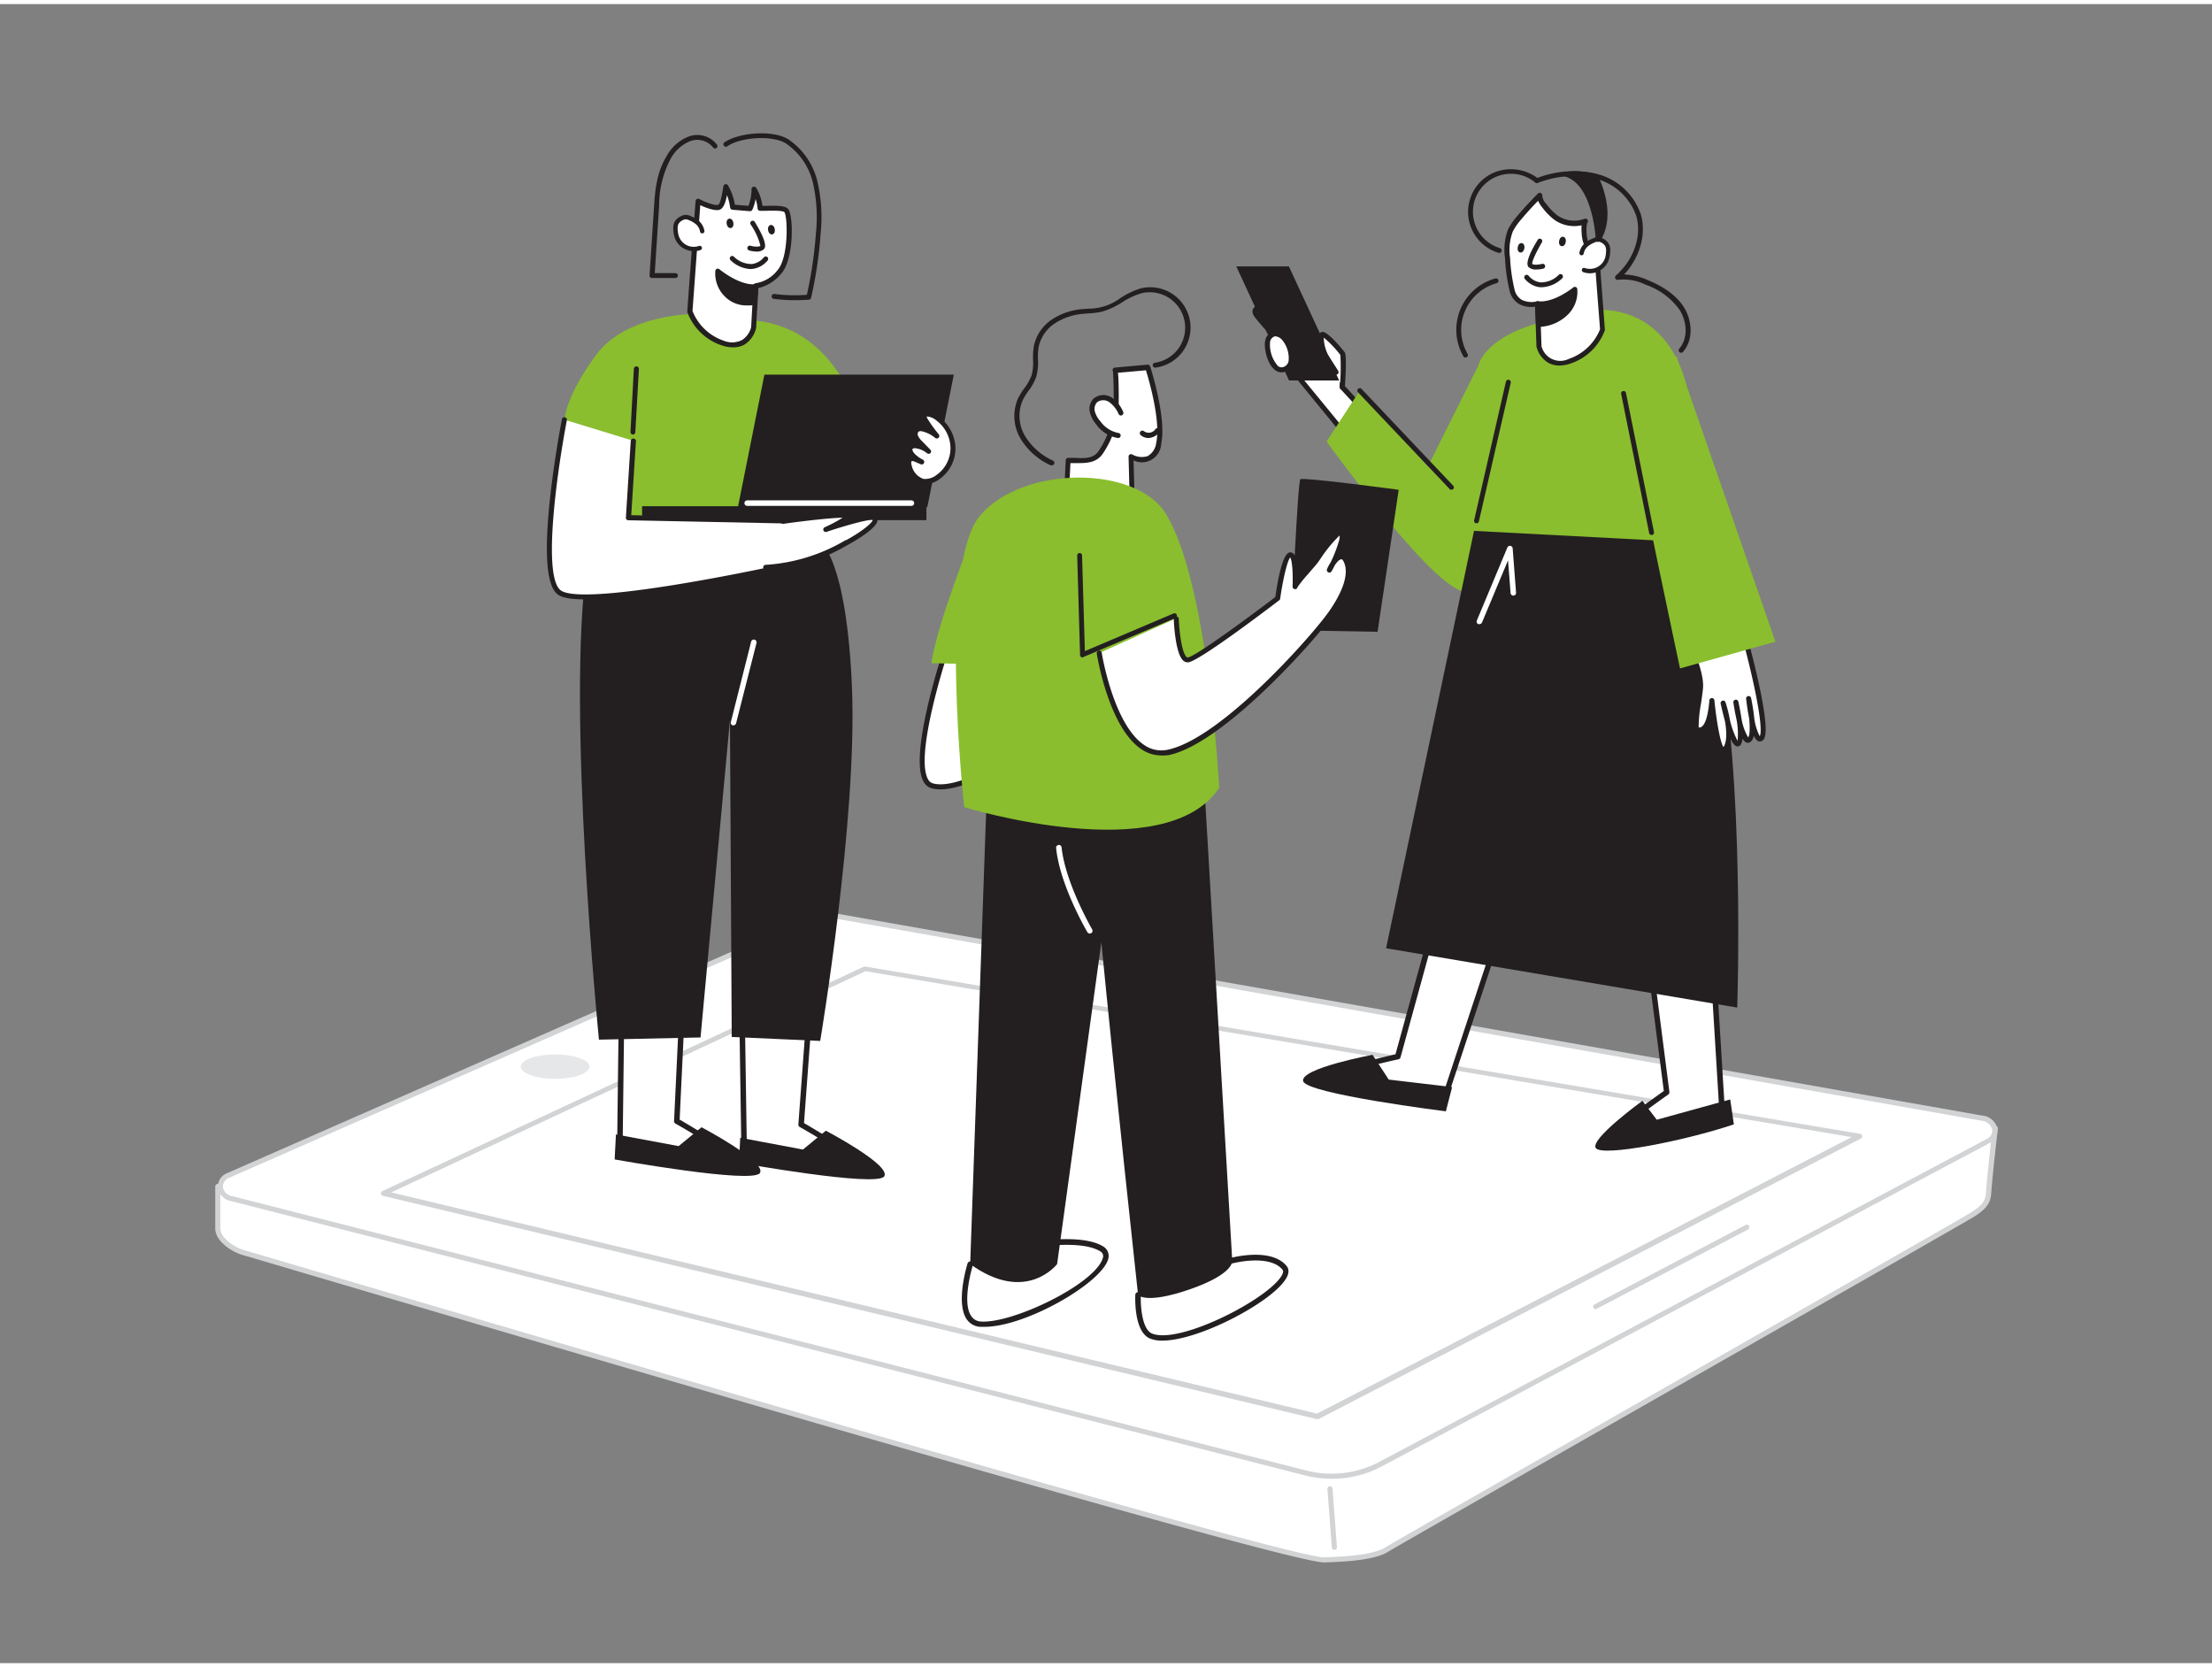 <?xml version="1.0" encoding="UTF-8"?> <svg xmlns="http://www.w3.org/2000/svg" viewBox="0 0 400 300" width="406" height="306" class="illustration styles_illustrationTablet__1DWOa"><rect x="0" y="0" width="400" height="300" fill="#808080" stroke="none"/> <g id="_006" data-name="006"> <path d="M39.38,213.81v7.56c0,2.18,3.06,3.94,4.52,4.35S232,281.53,239.44,281.33s10.11-1,11.7-2.07S354,220.58,356.67,218.92s2.85-2.71,2.95-4c.27-3.57,1.2-11.6,1.2-11.6Z" fill="#fff"></path> <path d="M239.4,281.79c-6.53,0-122.94-34.13-191.86-54.51l-3.77-1.11c-1.69-.48-4.85-2.38-4.85-4.8v-7.56a.46.46,0,0,1,.44-.46L360.8,202.84a.4.4,0,0,1,.36.15.45.45,0,0,1,.11.37c0,.08-.93,8-1.19,11.57-.11,1.48-.4,2.66-3.16,4.38-1.38.86-28.82,16.52-55.36,31.65-24.29,13.86-49.4,28.19-50.17,28.68-1.51,1-4,1.93-11.94,2.15ZM39.84,214.26v7.11c0,1.81,2.68,3.48,4.18,3.91l3.78,1.11C164.92,261,234.69,280.87,239.38,280.87h0c7.71-.22,10.07-1.09,11.47-2,.79-.51,24.8-14.21,50.21-28.7,26.53-15.14,54-30.79,55.33-31.64,2.58-1.61,2.65-2.56,2.73-3.66.22-3,.93-9.24,1.14-11.09Z" fill="#d1d3d4"></path> <path d="M148,165,41.35,211.78c-2.28,1-1.91,3.64.59,4.23l194.41,49.66A19,19,0,0,0,249.6,264l109.88-58.41c2.12-1.15,1.48-3.71-1-4.16L150.1,164.72A3.82,3.82,0,0,0,148,165Z" fill="#fff"></path> <path d="M240.83,266.66a19.85,19.85,0,0,1-4.59-.54L41.83,216.46A3,3,0,0,1,39.38,214a2.67,2.67,0,0,1,1.78-2.64L147.8,164.54a4.11,4.11,0,0,1,2.38-.27L358.52,201a3,3,0,0,1,2.66,2.35A2.56,2.56,0,0,1,359.7,206L249.81,264.45A19,19,0,0,1,240.83,266.66ZM149.44,165.12a3,3,0,0,0-1.27.27h0L41.53,212.2a1.77,1.77,0,0,0-1.23,1.72,2,2,0,0,0,1.75,1.65l194.41,49.66a18.5,18.5,0,0,0,12.92-1.6l109.88-58.41a1.69,1.69,0,0,0,1-1.7,2.19,2.19,0,0,0-1.92-1.6L150,165.18A2.78,2.78,0,0,0,149.44,165.12ZM148,165h0Z" fill="#d1d3d4"></path> <polygon points="336.27 204.7 238.22 255.42 69.35 215.06 156.43 174.47 336.27 204.7" fill="#fff"></polygon> <path d="M238.22,255.88h-.11L69.24,215.5a.45.45,0,0,1-.35-.4.46.46,0,0,1,.27-.46l87.08-40.59a.5.5,0,0,1,.27,0l179.84,30.24a.45.45,0,0,1,.38.38.46.46,0,0,1-.24.48l-98.06,50.72A.54.54,0,0,1,238.22,255.88Zm-167.48-41,167.42,40,96.68-50-178.34-30Z" fill="#d1d3d4"></path> <path d="M228.46,55.35c-.44-.28-1.11-.53-1.41-.11s0,.85.29,1.19a37.48,37.48,0,0,0,4.54,4.8,1.26,1.26,0,0,0,.86.43c.52,0,.8-.68.73-1.21C233.12,57.89,230.46,56.67,228.46,55.35Z" fill="#fff"></path> <path d="M232.7,62.11a1.7,1.7,0,0,1-1.12-.54,37.11,37.11,0,0,1-4.6-4.86c-.67-.84-.53-1.41-.3-1.73.4-.55,1.19-.56,2,0h0l.95.61c1.85,1.14,3.94,2.43,4.26,4.81a1.74,1.74,0,0,1-.35,1.3,1.16,1.16,0,0,1-.81.42Zm-5.17-6.64a.16.16,0,0,0-.11,0c0,.07,0,.32.28.64a36.49,36.49,0,0,0,4.48,4.74,1.21,1.21,0,0,0,.53.31s.08,0,.16-.09a.86.86,0,0,0,.14-.6c-.26-1.95-2.07-3.07-3.83-4.16l-1-.61A1.36,1.36,0,0,0,227.53,55.47Z" fill="#231f20"></path> <path d="M245.35,72.16l-2.64-2.88s.11-4.06-.42-4.91-9.75-6.9-9.67-6.67.61,7.9.61,7.9l9.82,12Z" fill="#fff"></path> <path d="M243.05,78a.46.46,0,0,1-.35-.17l-9.82-12a.46.46,0,0,1-.1-.26c-.21-3-.54-7.48-.6-7.83a.41.41,0,0,1,.25-.52c.26-.12.38-.18,5.14,3,3.11,2.11,4.83,3.39,5.1,3.82.54.85.52,4,.5,5l2.52,2.74a.46.46,0,0,1,.08.49l-2.3,5.4a.46.46,0,0,1-.35.28Zm-9.37-12.6,9.25,11.27,1.89-4.44-2.45-2.66a.47.47,0,0,1-.12-.32c.05-1.63,0-4.15-.35-4.65s-6.6-4.78-8.74-6.1C233.25,59.48,233.4,61.43,233.68,65.42Z" fill="#231f20"></path> <path d="M267.21,65.6l-9,18L245.89,69.89l-6,9.21s21.09,29.3,25.69,27S279,82.63,279,82.63Z" fill="#8abe2e"></path> <path d="M283.07,131.8l-22,66.46s-21.64-2.92-21.94-3.82,13.62-4.13,13.62-4.13l17.63-64.12" fill="#fff"></path> <path d="M261.11,198.76H261c-22-3-22.22-3.79-22.34-4.15a.69.69,0,0,1,.05-.49c.57-1,8.66-3.05,13.64-4.22l17.55-63.84a.5.5,0,0,1,1,.27l-17.64,64.12a.49.49,0,0,1-.36.36,111.72,111.72,0,0,0-12.78,3.54c2.76.78,13.53,2.4,20.63,3.37l21.84-66.07a.5.5,0,0,1,.63-.32.51.51,0,0,1,.32.63l-22,66.47A.51.51,0,0,1,261.11,198.76Zm-21.58-4.65Z" fill="#231f20"></path> <path d="M306.94,126.8l4.57,74.77s-21.74,4.72-21.83,4.16,11.72-9,11.72-9l-8.88-69" fill="#fff"></path> <path d="M289.83,206.24a.68.68,0,0,1-.42-.08.57.57,0,0,1-.22-.36c-.05-.36-.12-.86,11.68-9.26L292,127.79a.5.5,0,1,1,1-.13l8.88,69.05a.51.51,0,0,1-.21.47c-3.47,2.47-8.74,6.32-10.76,8,3.38-.48,13.37-2.55,20.06-4l-4.55-74.35a.5.5,0,0,1,.47-.52.48.48,0,0,1,.53.46L312,201.54a.49.49,0,0,1-.39.52C295,205.68,290.91,206.24,289.83,206.24Z" fill="#231f20"></path> <path d="M248.2,190l2.93,4.48,11.46,1.35-1.13,4.39s-25.23-3.15-25.81-5.46S248.2,190,248.2,190Z" fill="#231f20"></path> <path d="M277.93,57.78s-7.92,1.89-10.31,6.8.47,31.19.47,31.19l35.17,1.51s3.6-19.37,1.84-27.67S296.3,50.24,277.93,57.78Z" fill="#8abe2e"></path> <path d="M278,54.17l.25,7.66s.94,4.25,5.55,2.76a9.64,9.64,0,0,0,6-5.73l-1.05-13.24a3.84,3.84,0,0,1-1.86-2.14,6.55,6.55,0,0,1-.45-2.14c0-.28,0-1.94.26-2.06a5.74,5.74,0,0,1-5.28-.63,10.58,10.58,0,0,1-2.17-2.21,2.74,2.74,0,0,1-.81-1.83q-1.92,1.88-3.66,3.93a12.24,12.24,0,0,0-1.66,2.38,10.19,10.19,0,0,0-.52,5,32.64,32.64,0,0,0,.8,5.74C274.29,55.21,278,54.17,278,54.17Z" fill="#fff"></path> <path d="M282,65.36a4.07,4.07,0,0,1-2.06-.52,4.79,4.79,0,0,1-2.1-2.91l-.25-7.21a4.66,4.66,0,0,1-2.89-.48,3.82,3.82,0,0,1-1.74-2.5,32.37,32.37,0,0,1-.81-5.82,10.52,10.52,0,0,1,.56-5.2,12.42,12.42,0,0,1,1.72-2.47c1.16-1.38,2.4-2.71,3.69-4a.44.44,0,0,1,.51-.08.44.44,0,0,1,.26.45,2.37,2.37,0,0,0,.72,1.5,10.23,10.23,0,0,0,2.07,2.13,5.36,5.36,0,0,0,4.85.58h0a.45.45,0,0,1,.59.26.44.44,0,0,1-.12.51,6.64,6.64,0,0,0-.1,1.69,5.84,5.84,0,0,0,.41,2,3.53,3.53,0,0,0,1.62,1.9.45.45,0,0,1,.28.38l1,13.23a.37.37,0,0,1,0,.18A10,10,0,0,1,284,65,6.33,6.33,0,0,1,282,65.36Zm-3.26-3.55a3.5,3.5,0,0,0,4.95,2.35,9.31,9.31,0,0,0,5.65-5.36l-1-12.88a4.53,4.53,0,0,1-1.85-2.27,6.9,6.9,0,0,1-.48-2.3A9.54,9.54,0,0,1,286,40a6.22,6.22,0,0,1-4.85-.94,11.05,11.05,0,0,1-2.27-2.31,4.61,4.61,0,0,1-.74-1.18q-1.57,1.59-3,3.3a11.19,11.19,0,0,0-1.59,2.28,9.59,9.59,0,0,0-.48,4.74,31.34,31.34,0,0,0,.79,5.66,2.89,2.89,0,0,0,1.31,1.92,4.08,4.08,0,0,0,2.75.29.49.49,0,0,1,.39.07.47.47,0,0,1,.18.36l.26,7.65Zm0,0h0Zm8.12-22.1h0Z" fill="#231f20"></path> <path d="M286,45.07a2.61,2.61,0,0,1,.8-1.49,4.7,4.7,0,0,1,1.38-.83,2,2,0,0,1,.85-.22,1.59,1.59,0,0,1,.59.17,2,2,0,0,1,1.07,1,2.53,2.53,0,0,1,.14,1.16,5.45,5.45,0,0,1-.22,1.27A3.29,3.29,0,0,1,288.94,48a3.34,3.34,0,0,1-2.5.14" fill="#fff"></path> <path d="M287.52,48.68a3.68,3.68,0,0,1-1.22-.21.41.41,0,0,1-.24-.51.4.4,0,0,1,.51-.24,2.87,2.87,0,0,0,2.19-.12A2.91,2.91,0,0,0,290.22,46a4.42,4.42,0,0,0,.2-1.17,2.1,2.1,0,0,0-.11-1,1.7,1.7,0,0,0-.86-.76,1.08,1.08,0,0,0-.45-.13,1.68,1.68,0,0,0-.67.18,4.25,4.25,0,0,0-1.27.76,2.21,2.21,0,0,0-.68,1.27.4.4,0,0,1-.78-.13,3,3,0,0,1,.92-1.72,4.87,4.87,0,0,1,1.49-.9,2.3,2.3,0,0,1,1-.26,1.9,1.9,0,0,1,.75.21A2.47,2.47,0,0,1,291,43.49a2.8,2.8,0,0,1,.17,1.35,5,5,0,0,1-.24,1.37,3.62,3.62,0,0,1-3.45,2.47Z" fill="#231f20"></path> <path d="M278.22,57.93a7.39,7.39,0,0,0,5-2.13,5.4,5.4,0,0,0,1.54-4.23s-3.64,3-6.76,2.6Z" fill="#231f20"></path> <path d="M278.22,58.37h0a.43.43,0,0,1-.44-.42l-.19-3.76a.41.41,0,0,1,.14-.34.44.44,0,0,1,.35-.12c2.91.37,6.39-2.47,6.43-2.5a.44.44,0,0,1,.43-.07.45.45,0,0,1,.28.33,5.77,5.77,0,0,1-1.64,4.6A7.76,7.76,0,0,1,278.22,58.37Zm.27-3.73.15,2.82a6.72,6.72,0,0,0,4.28-2,5.47,5.47,0,0,0,1.44-3.06,11.18,11.18,0,0,1-5.76,2.21Z" fill="#231f20"></path> <path d="M278.44,42.9s-2.31,3.77-1.7,4.39,2.23.13,2.23.13" fill="#fff"></path> <path d="M277.76,48a1.86,1.86,0,0,1-1.34-.44c-.7-.72.51-3.08,1.65-4.93a.44.44,0,0,1,.61-.15.45.45,0,0,1,.14.61c-1,1.7-1.85,3.52-1.74,3.89.26.24,1.21.14,1.76,0a.44.44,0,0,1,.55.3.44.44,0,0,1-.29.55A5.22,5.22,0,0,1,277.76,48Z" fill="#231f20"></path> <ellipse cx="282.55" cy="42.93" rx="0.86" ry="0.61" transform="translate(191.29 313.76) rotate(-80.02)" fill="#231f20"></ellipse> <ellipse cx="275.06" cy="44.08" rx="0.86" ry="0.61" transform="translate(183.97 307.33) rotate(-80.02)" fill="#231f20"></ellipse> <path d="M276.07,49.38s2.34,3.18,6.1-.12" fill="#fff"></path> <path d="M278.86,51.2l-.42,0a4.19,4.19,0,0,1-2.73-1.54.45.45,0,0,1,.1-.62.46.46,0,0,1,.62.09,3.28,3.28,0,0,0,2.12,1.19,4.51,4.51,0,0,0,3.33-1.37.44.44,0,0,1,.62,0,.45.45,0,0,1,0,.63A5.59,5.59,0,0,1,278.86,51.2Z" fill="#231f20"></path> <path d="M299.71,97s8.49,9.44,10.85,19.85c5,21.9,3.59,64.61,3.59,64.61l-63.5-10.73,15.9-75.47Z" fill="#231f20"></path> <path d="M313.54,202.58l-.66-4.51-13.29,3.67L297,198.32s-9.72,7.06-8.4,8.58S304.33,205.65,313.54,202.58Z" fill="#231f20"></path> <path d="M306,117.45c.16.46,1.69,3.87,1.46,6.29s-1.27,7.36-.58,7.47,2.19.24,2.65-5.29c0,0,1,10.93,2.53,8.63s-.46-8.17-.46-8.17,1.73,7.94,2.76,7.37-.46-7.48-.46-7.48,1.15,7.59,2.42,6.79-.12-7.48-.12-7.48,1,8.74,2.42,7.13-2.76-17-2.76-17" fill="#fff"></path> <path d="M311.67,135.33l-.18,0c-1-.24-1.61-3.19-2-6.08a4,4,0,0,1-1.17,2.11,1.79,1.79,0,0,1-1.47.33c-.86-.15-.74-1.43-.16-5.35.15-1,.29-1.92.35-2.63.19-2-.93-4.81-1.3-5.74-.06-.17-.11-.29-.13-.36a.46.46,0,0,1,.29-.58.45.45,0,0,1,.57.29c0,.06.07.17.12.31.43,1.09,1.57,4,1.36,6.17-.07.73-.21,1.68-.35,2.67a23.62,23.62,0,0,0-.43,4.34.78.78,0,0,0,.59-.17c.47-.37,1.08-1.48,1.35-4.74a.46.46,0,0,1,.46-.41h0a.45.45,0,0,1,.45.41c.35,3.65,1.08,7.78,1.66,8.48a.21.21,0,0,1,0-.06c.64-1,.55-2.86.26-4.59-.33-1.22-.61-2.43-.79-3.23a.47.47,0,0,1,.33-.54.45.45,0,0,1,.55.3,24.46,24.46,0,0,1,.8,3.21,15.38,15.38,0,0,0,1.38,3.76,13.46,13.46,0,0,0-.22-4c-.25-1.11-.43-2.2-.54-2.92a.45.45,0,0,1,.37-.52.46.46,0,0,1,.53.35c.21,1,.41,2,.56,3a9.79,9.79,0,0,0,1.21,3.46c.3-.31.35-1.66.18-3.43-.25-1.24-.43-2.54-.55-3.57a.46.46,0,0,1,.9-.15c.14.71.41,2.1.56,3.54a9.92,9.92,0,0,0,1,3.39c.72-1.19-.88-9.28-2.84-16.61a.46.46,0,0,1,.32-.56.46.46,0,0,1,.56.33c1,3.67,4.09,15.77,2.67,17.44a.85.85,0,0,1-.92.32c-.32-.1-.61-.48-.87-1a1.73,1.73,0,0,1-.62,1.15.81.81,0,0,1-.77.06,1.7,1.7,0,0,1-.64-.7c-.07.68-.24,1.16-.57,1.35a.73.73,0,0,1-.63,0,2.64,2.64,0,0,1-.92-1.27,4.13,4.13,0,0,1-.59,1.9A.94.94,0,0,1,311.67,135.33Zm-.08-.9Z" fill="#231f20"></path> <path d="M303.14,63.67l17.91,51.63-17.25,4.83s-8.06-37.73-8.29-41S303.14,63.67,303.14,63.67Z" fill="#8abe2e"></path> <path d="M304,63.05a.48.48,0,0,1-.29-.11.45.45,0,0,1-.05-.62c1.71-2,1.33-5,.08-7a12.57,12.57,0,0,0-6.17-4.58,9,9,0,0,0-5-.88.44.44,0,0,1-.47-.25.44.44,0,0,1,.1-.52c3.28-2.89,4.75-7.25,3.67-10.84a10.51,10.51,0,0,0-7.4-6.69,17.42,17.42,0,0,0-10.4.79.44.44,0,0,1-.44-.07,6.87,6.87,0,1,0-6.39,11.85.45.45,0,0,1,.3.56.45.45,0,0,1-.56.29,7.74,7.74,0,0,1-1.36-14.26,8,8,0,0,1,8.38.72,18.26,18.26,0,0,1,10.7-.74,11.29,11.29,0,0,1,8,7.29c1.07,3.57-.15,7.82-3,10.9a11.29,11.29,0,0,1,4.22,1c3.13,1.28,5.29,2.89,6.58,4.92,1.43,2.26,1.84,5.75-.14,8.07A.46.46,0,0,1,304,63.05Z" fill="#231f20"></path> <path d="M289,42.53s-.41-10.18-5.82-11.79a13.84,13.84,0,0,1,5.33.37S292.07,37.75,289,42.53Z" fill="#231f20"></path> <path d="M289,43h-.12a.44.44,0,0,1-.32-.41c0-.1-.46-9.89-5.5-11.39a.45.45,0,0,1-.32-.45.46.46,0,0,1,.39-.41,14.38,14.38,0,0,1,5.53.39.45.45,0,0,1,.24.21c.15.28,3.62,6.93.47,11.87A.45.45,0,0,1,289,43Zm-4.12-11.9c3.11,2.15,4.1,7.25,4.42,9.85,1.42-3.91-.66-8.55-1.1-9.45A11.54,11.54,0,0,0,284.9,31.07Z" fill="#231f20"></path> <path d="M267,93.88h-.1a.44.44,0,0,1-.33-.53l5.75-25.08a.44.44,0,0,1,.53-.33.45.45,0,0,1,.34.53l-5.76,25.08A.44.44,0,0,1,267,93.88Z" fill="#231f20"></path> <path d="M298.66,96a.45.45,0,0,1-.44-.35l-5.06-25.16a.44.44,0,0,1,.35-.52.44.44,0,0,1,.52.35l5.06,25.15a.45.45,0,0,1-.34.53Z" fill="#231f20"></path> <path d="M262.46,87.82a.42.42,0,0,1-.32-.13L245.57,70.2a.44.44,0,1,1,.64-.61l16.57,17.49a.43.43,0,0,1,0,.62A.42.42,0,0,1,262.46,87.82Z" fill="#231f20"></path> <polygon points="242.62 68.06 233.1 68.06 223.56 47.43 233.07 47.43 242.62 68.06" fill="#231f20"></polygon> <path d="M242.71,69.28s.34-5.58,0-6-3.5-4.2-3.79-3.39a6.69,6.69,0,0,0,.69,3.74c.46.8,1.9,3,1.9,3" fill="#fff"></path> <path d="M242.71,69.74h0a.47.47,0,0,1-.43-.49,39.56,39.56,0,0,0,.1-5.81,20,20,0,0,0-3-3.13,7.2,7.2,0,0,0,.72,3c.44.78,1.86,2.94,1.88,3a.45.45,0,0,1-.13.63.47.47,0,0,1-.64-.13c0-.09-1.45-2.21-1.91-3s-1.08-3.1-.72-4.12a.61.61,0,0,1,.51-.41c1.11-.13,4.08,3.68,4.1,3.72.24.39.25,2.51,0,6.31A.45.45,0,0,1,242.71,69.74Z" fill="#231f20"></path> <path d="M229.22,61a1.66,1.66,0,0,1,1.23-1.35,2,2,0,0,1,1.72.75c1.14,1.2,2.31,4.76.17,5.62S228.92,62.51,229.22,61Z" fill="#fff"></path> <path d="M231.74,66.59a1.93,1.93,0,0,1-1.27-.49c-1.34-1.1-1.95-3.91-1.69-5.2a2.09,2.09,0,0,1,1.59-1.71,2.4,2.4,0,0,1,2.13.89,6,6,0,0,1,1.41,4.64,2.24,2.24,0,0,1-1.4,1.71A2,2,0,0,1,231.74,66.59Zm-1.07-6.51h-.14a1.24,1.24,0,0,0-.86,1h0a5.86,5.86,0,0,0,1.38,4.32,1,1,0,0,0,1.12.19,1.36,1.36,0,0,0,.85-1.06,5.13,5.13,0,0,0-1.19-3.82A1.84,1.84,0,0,0,230.67,60.08Zm-1.45.91h0Z" fill="#231f20"></path> <path d="M265,63.91a.44.44,0,0,1-.38-.22,9.64,9.64,0,0,1,5.79-14.08.46.46,0,0,1,.55.31.46.46,0,0,1-.31.55,8.76,8.76,0,0,0-5.27,12.78.44.44,0,0,1-.38.66Z" fill="#231f20"></path> <path d="M267.52,112.12a.58.58,0,0,1-.19,0,.49.49,0,0,1-.27-.65l5.52-13.2a.5.5,0,0,1,.54-.3.51.51,0,0,1,.42.46l.61,8a.49.49,0,0,1-.46.53.5.5,0,0,1-.53-.46l-.46-5.92L268,111.81A.51.51,0,0,1,267.52,112.12Z" fill="#fff"></path> <path d="M233.48,113.23s1.16-26.9,1.67-27.31,17.78,1.91,17.78,1.91l-3.82,25.67Z" fill="#231f20"></path> <path d="M205.8,233.43s-.3,6.3,2.36,7.42c6,2.53,26.81-9.17,24.19-12.32s-9.52-1.31-9.52-1.31" fill="#fff"></path> <path d="M210.2,241.68a5.81,5.81,0,0,1-2.24-.37c-2.89-1.22-2.69-7.23-2.66-7.91a.48.48,0,0,1,.52-.47.5.5,0,0,1,.48.52c-.08,1.66.14,6.13,2,6.94,4.77,2,20-5.68,23.2-10.06.35-.48.71-1.12.41-1.48-2.38-2.86-8.94-1.16-9-1.14a.5.5,0,0,1-.26-1c.3-.08,7.24-1.88,10,1.47.4.48.65,1.33-.38,2.71C229.29,235.06,216.7,241.68,210.2,241.68Z" fill="#231f20"></path> <path d="M175.41,227.84s-3.32,10.48,1.92,10.83c8.37.55,26.55-10.75,21.83-13.63s-17.73.18-17.73.18" fill="#fff"></path> <path d="M178,239.19c-.23,0-.45,0-.67,0a3.16,3.16,0,0,1-2.54-1.4c-2-3,.09-9.79.18-10.08a.5.5,0,0,1,.63-.32.49.49,0,0,1,.32.63c0,.06-2.06,6.63-.3,9.21a2.21,2.21,0,0,0,1.78,1c5.72.38,20.5-6.72,22-11.41a1,1,0,0,0-.45-1.29c-4.49-2.74-17.23.2-17.35.23a.5.5,0,0,1-.23-1c.54-.13,13.27-3.07,18.1-.12a2,2,0,0,1,.88,2.45C198.92,231.41,185.48,239.18,178,239.19Z" fill="#231f20"></path> <path d="M171,116.92s-7.69,23.06-2.45,24.45,15.72-5.94,15.72-5.94L181,113.6Z" fill="#fff"></path> <path d="M170.06,142a6.16,6.16,0,0,1-1.58-.19,2.4,2.4,0,0,1-1.5-1.26c-2.63-4.88,3.37-23,3.63-23.78a.42.42,0,0,1,.29-.29l9.95-3.32a.42.42,0,0,1,.38,0,.45.45,0,0,1,.22.32l3.32,21.84a.47.47,0,0,1-.19.44C184.18,136.09,175.65,142,170.06,142Zm1.34-24.73c-.68,2.09-5.91,18.58-3.61,22.85a1.46,1.46,0,0,0,.92.8c4.56,1.22,13.55-4.66,15.11-5.71l-3.19-21Z" fill="#231f20"></path> <path d="M176.28,94.91s-6.81,16.94-7.86,24.28l9.26.18Z" fill="#8abe2e"></path> <path d="M217.68,139.63l5.15,87.59s.44,2.36-7.6,5.16-9.43,1.05-9.43,1.05-4.37-40.18-6.64-63.76l-8,58.17s-5.59,7.33-15.72,0l3.14-88.91Z" fill="#231f20"></path> <path d="M204.79,91.37l-.26-9.56s3.93,2.23,5-2.36-2-13.75-2-13.75l-5.9.52a59.13,59.13,0,0,1,.17,6.87,16.54,16.54,0,0,1-2.91,8.09c-1.35,1.8-3.54,1.29-5.77,1.29l-.4,7.86Z" fill="#fff"></path> <path d="M204.79,91.83h0l-12.05-1a.45.45,0,0,1-.41-.48l.39-7.86a.45.45,0,0,1,.46-.43l1.24,0c1.72.08,3.21.14,4.16-1.13A15.83,15.83,0,0,0,201.37,73c.07-.61,0-5.88-.12-6.6a.66.66,0,0,1-.06-.2.46.46,0,0,1,.42-.47h0l5.9-.53a.47.47,0,0,1,.47.31c.12.38,3,9.35,2,14a3.49,3.49,0,0,1-5,3l.24,8.84a.5.5,0,0,1-.14.35A.47.47,0,0,1,204.79,91.83Zm-11.57-1.92,11.1,1-.24-9.06a.44.44,0,0,1,.22-.4.45.45,0,0,1,.46,0,3.54,3.54,0,0,0,2.75.3,3.15,3.15,0,0,0,1.56-2.36c.89-3.91-1.32-11.47-1.85-13.17l-5.06.45c.22,1.85.12,6.46.12,6.51a16.75,16.75,0,0,1-3,8.32C198,83.11,196.16,83,194.34,83c-.25,0-.51,0-.77,0Z" fill="#231f20"></path> <path d="M220.47,141.72s-1.92-37-9.65-49.56c-5.45-8.86-26.07-8.73-33.67.44s-2.79,52.62-2.79,52.62S210.78,156.4,220.47,141.72Z" fill="#8abe2e"></path> <path d="M190.18,83.4a.43.43,0,0,1-.19,0,12.31,12.31,0,0,1-5.45-4.83,8,8,0,0,1-.46-7.24,12.21,12.21,0,0,1,1.16-1.87,9.4,9.4,0,0,0,1.31-2.34,8.81,8.81,0,0,0,.26-2.84,13.32,13.32,0,0,1,.14-2.43,7.67,7.67,0,0,1,3.35-4.87,11.84,11.84,0,0,1,5.59-1.84c.32,0,.63-.05,1-.06a9.68,9.68,0,0,0,5.73-1.93,14.31,14.31,0,0,1,3.68-1.75,7.3,7.3,0,1,1,2.64,14.34.45.45,0,0,1-.49-.39.43.43,0,0,1,.39-.49,6.41,6.41,0,1,0-2.32-12.6A13.23,13.23,0,0,0,203,53.87a13.57,13.57,0,0,1-3.82,1.77,13.24,13.24,0,0,1-2.31.28L196,56a11,11,0,0,0-5.18,1.69,6.81,6.81,0,0,0-3,4.3,11.23,11.23,0,0,0-.12,2.26,9.72,9.72,0,0,1-.31,3.12A9.63,9.63,0,0,1,186,69.92a11.66,11.66,0,0,0-1.08,1.75,7.12,7.12,0,0,0,.44,6.43,11.45,11.45,0,0,0,5.06,4.46.44.44,0,0,1,.2.59A.43.43,0,0,1,190.18,83.4Z" fill="#231f20"></path> <path d="M202.67,73.94a5.4,5.4,0,0,0-1.81-2.37,2.32,2.32,0,0,0-2.79.09,2.24,2.24,0,0,0-.53,2.08,4.81,4.81,0,0,0,1,2A5.6,5.6,0,0,0,202.13,78" fill="#fff"></path> <path d="M202.13,78.46h0A5.92,5.92,0,0,1,198.23,76a5.38,5.38,0,0,1-1.14-2.16,2.69,2.69,0,0,1,.66-2.51,2.8,2.8,0,0,1,3.36-.14,5.91,5.91,0,0,1,2,2.56.47.47,0,0,1-.23.61.46.46,0,0,1-.6-.23A5.13,5.13,0,0,0,200.62,72a1.87,1.87,0,0,0-2.23,0,1.8,1.8,0,0,0-.41,1.66,4.43,4.43,0,0,0,1,1.78,5.21,5.21,0,0,0,3.24,2.11.46.46,0,0,1-.05.92Z" fill="#231f20"></path> <path d="M212.7,111.07s.26,7.6,2.09,7.47S231,107.4,231,107.4s1.05-7.6,2.23-7.86.92,5.62.91,5.76c0-.46,3-3.59,3.75-4.57a26,26,0,0,1,4.44-5.36c.5.35.41,1.11.25,1.7a24.33,24.33,0,0,1-2.19,5.27,6,6,0,0,1,1.17-1.85,1.26,1.26,0,0,1,1.17-.54,1.17,1.17,0,0,1,.64.65c1.55,3.11-1.39,7.8-3.2,10.21-3.93,5.24-19.39,22.35-28.82,24.45s-12.58-17.9-12.58-17.9" fill="#fff"></path> <path d="M210,135.87a6.38,6.38,0,0,1-3.67-1.18c-5.85-4-7.91-16.72-8-17.26a.45.45,0,0,1,.38-.52.45.45,0,0,1,.52.38c0,.12,2.09,12.88,7.61,16.64a5.44,5.44,0,0,0,4.42.88c9.44-2.09,25-19.53,28.55-24.28,1.45-1.92,4.65-6.73,3.16-9.72q-.18-.36-.36-.42c-.16,0-.43.1-.7.4a5.38,5.38,0,0,0-.52.66c-.19.38-.39.75-.6,1.12a.45.45,0,0,1-.59.19.46.46,0,0,1-.23-.59,6.35,6.35,0,0,1,.63-1.18,23.54,23.54,0,0,0,1.55-4,2.29,2.29,0,0,0,.09-.9,24.74,24.74,0,0,0-3.47,4.23l-.5.71c-.29.41-1,1.15-1.63,1.93a23.92,23.92,0,0,0-2,2.46.43.43,0,0,1-.47.38.46.46,0,0,1-.43-.48h0c.1-2.41-.09-4.77-.42-5.25-.54.52-1.37,4.19-1.82,7.43a.44.44,0,0,1-.17.3c-2.43,1.86-14.62,11.1-16.49,11.23a1.21,1.21,0,0,1-.88-.32c-1.45-1.31-1.69-7-1.71-7.59a.46.46,0,0,1,.91,0c.08,2.27.53,6.15,1.41,6.94.11.09.18.1.2.09,1.23-.09,10.31-6.7,15.85-10.93.42-3,1.29-7.77,2.56-8.06a.78.78,0,0,1,.68.18c.68.57.82,2.87.82,4.55.32-.38.75-.87,1.31-1.51s1.31-1.48,1.58-1.85l.49-.7a23,23,0,0,1,4-4.74.44.44,0,0,1,.54,0c.41.27.81.88.44,2.2a23,23,0,0,1-.78,2.3,1.15,1.15,0,0,1,.62,0,1.54,1.54,0,0,1,.92.88c1.65,3.32-1.32,8.12-3.25,10.68-3.6,4.81-19.4,22.47-29.08,24.63A6.73,6.73,0,0,1,210,135.87Z" fill="#231f20"></path> <path d="M195.76,118.15a.48.48,0,0,1-.24-.07.44.44,0,0,1-.21-.36l-.52-18a.43.43,0,0,1,.43-.45.42.42,0,0,1,.45.43l.51,17.3,16.08-6.83a.45.45,0,0,1,.35.82l-16.68,7.07A.38.38,0,0,1,195.76,118.15Z" fill="#231f20"></path> <path d="M197.07,168.07a.5.5,0,0,1-.43-.24c-.21-.35-5-8.56-5.66-15.23a.49.49,0,0,1,.44-.54.48.48,0,0,1,.55.44c.68,6.45,5.48,14.74,5.53,14.82a.51.51,0,0,1-.18.68A.47.47,0,0,1,197.07,168.07Z" fill="#fff"></path> <path d="M209.31,77.14s-1.28,1.59-2.72.47" fill="#fff"></path> <path d="M207.66,78.47a2.18,2.18,0,0,1-1.35-.5.46.46,0,1,1,.57-.72,1.48,1.48,0,0,0,2.07-.4.46.46,0,0,1,.65-.07.47.47,0,0,1,.07.64A2.75,2.75,0,0,1,207.66,78.47Z" fill="#231f20"></path> <path d="M112.63,163.05l-.54,44.06s21.53,3.64,22.08,2.88-11.78-8-11.78-8l1.73-36.31" fill="#fff"></path> <path d="M133.33,210.54c-2,0-7.15-.54-21.33-2.93a.5.5,0,0,1-.41-.5l.54-44.06a.5.5,0,0,1,.5-.5h0a.52.52,0,0,1,.5.51l-.54,43.63c7.07,1.19,17.83,2.84,20.69,2.91a112.69,112.69,0,0,0-11.15-7.17.5.5,0,0,1-.24-.46l1.73-36.3a.5.5,0,0,1,.53-.48.49.49,0,0,1,.47.52l-1.72,36c4.41,2.59,11.53,6.93,11.77,8.07a.7.7,0,0,1-.1.49C134.5,210.39,134.38,210.54,133.33,210.54Z" fill="#231f20"></path> <path d="M126.86,203.1l-4.14,3.41-11.34-2.11-.23,4.52s25,4.49,26.27,2.45S126.86,203.1,126.86,203.1Z" fill="#231f20"></path> <path d="M133.94,166.17l.63,41.56s21.53,3.64,22.08,2.88-11.78-8-11.78-8l2.82-38" fill="#fff"></path> <path d="M155.81,211.16c-2,0-7.14-.54-21.33-2.94a.48.48,0,0,1-.41-.48l-.63-41.56a.5.5,0,0,1,.5-.51h0a.49.49,0,0,1,.5.49l.62,41.15c7.07,1.19,17.83,2.84,20.7,2.91a112.69,112.69,0,0,0-11.15-7.17.5.5,0,0,1-.24-.47l2.82-38.05a.49.49,0,0,1,.53-.46.5.5,0,0,1,.47.54l-2.8,37.73c4.41,2.59,11.52,6.92,11.76,8.07a.71.71,0,0,1-.1.49C157,211,156.86,211.16,155.81,211.16Z" fill="#231f20"></path> <path d="M149.34,203.72l-4.14,3.41L133.86,205l-.23,4.52s25,4.49,26.27,2.45S149.34,203.72,149.34,203.72Z" fill="#231f20"></path> <path d="M106.16,101.26c-3.83,25.87,2.15,86,2.15,86l18.37-.4L132,129.44l.32,57.33,16,.72s6.71-40.08,5.75-63.72-5.75-26.58-5.75-26.58Z" fill="#231f20"></path> <path d="M125.48,56.05s-12.16-.06-17.67,7.37-5.75,11.73-5.75,11.73l11,3.47-1.44,22.28,37.85-2.75-.72-19.88,6.94-2.4s-3.83-17.48-19.64-18.68S125.48,56.05,125.48,56.05Z" fill="#8abe2e"></path> <path d="M136.7,50.93s-.42,7.61-.42,7.61-.94,4.25-5.55,2.76a9.67,9.67,0,0,1-6-5.73s1.37-18.59,1.49-19.94c.76.4,2.93,1.37,3.77,1.09s1.11-2.86,1.25-3.69a9.73,9.73,0,0,1,1.23,3.67l3.16.26a8.89,8.89,0,0,0,.71-3.49,8,8,0,0,1,1.1,3.47c.89.05,4.24-.31,4.76.44.75,1.12.91,8.52-1.26,11S136.7,50.93,136.7,50.93Z" fill="#fff"></path> <path d="M132.56,62.07a6.33,6.33,0,0,1-2-.34,10,10,0,0,1-6.26-6,.37.37,0,0,1,0-.18c0-.76,1.37-18.6,1.49-19.94a.44.44,0,0,1,.24-.36.47.47,0,0,1,.43,0c1,.55,2.84,1.23,3.4,1.05.17-.06.51-.52.89-3l.06-.35a.45.45,0,0,1,.84-.15,10.21,10.21,0,0,1,1.24,3.48l2.46.2a8.34,8.34,0,0,0,.55-3,.46.46,0,0,1,.33-.45.47.47,0,0,1,.52.21,8.34,8.34,0,0,1,1.12,3.25l.61,0c2-.07,3.63-.06,4.11.66.89,1.31,1,8.94-1.29,11.55a7.51,7.51,0,0,1-4.17,2.65c0,.66-.14,2.44-.4,7.23a4.84,4.84,0,0,1-2.12,3A4.07,4.07,0,0,1,132.56,62.07Zm-7.33-6.57a9.26,9.26,0,0,0,5.64,5.37,4,4,0,0,0,3.29-.11,3.88,3.88,0,0,0,1.67-2.32s.41-7.41.42-7.53a.46.46,0,0,1,.44-.44,6.23,6.23,0,0,0,3.94-2.39c2-2.33,1.81-9.56,1.22-10.44-.29-.36-2.58-.28-3.33-.26-.46,0-.85,0-1.08,0A.44.44,0,0,1,137,37a7.56,7.56,0,0,0-.36-1.75,9.06,9.06,0,0,1-.58,1.92.47.47,0,0,1-.46.28l-3.16-.26a.47.47,0,0,1-.41-.4,9.7,9.7,0,0,0-.57-2.24c-.25,1.29-.61,2.38-1.31,2.63-.88.3-2.6-.39-3.52-.81C126.38,39.78,125.32,54.18,125.23,55.5Z" fill="#231f20"></path> <path d="M127,41.06a2.68,2.68,0,0,0-.79-1.49,5,5,0,0,0-1.38-.83,2,2,0,0,0-.85-.22,1.59,1.59,0,0,0-.6.17,2,2,0,0,0-1.06,1,2.4,2.4,0,0,0-.14,1.16,4.57,4.57,0,0,0,.22,1.27A3.29,3.29,0,0,0,124.07,44a3.33,3.33,0,0,0,2.5.14" fill="#fff"></path> <path d="M125.48,44.67A3.63,3.63,0,0,1,122,42.21a5.19,5.19,0,0,1-.24-1.38,2.81,2.81,0,0,1,.18-1.35,2.45,2.45,0,0,1,1.25-1.15,1.79,1.79,0,0,1,1.78.05,5,5,0,0,1,1.49.9,3.06,3.06,0,0,1,.92,1.72.41.41,0,0,1-.33.46.4.4,0,0,1-.46-.33,2.24,2.24,0,0,0-.68-1.27,4.56,4.56,0,0,0-1.26-.76,1.68,1.68,0,0,0-.67-.18,1,1,0,0,0-.45.13,1.72,1.72,0,0,0-.87.76,2.12,2.12,0,0,0-.11,1,4.38,4.38,0,0,0,.21,1.16,2.84,2.84,0,0,0,3.64,1.76.41.41,0,0,1,.51.24.39.39,0,0,1-.24.51A3.64,3.64,0,0,1,125.48,44.67Z" fill="#231f20"></path> <path d="M136.4,53.92s-3.17.73-5.09-1.42a5.35,5.35,0,0,1-1.53-4.22s3.77,3.19,6.89,2.8Z" fill="#231f20"></path> <path d="M135.13,54.49A5.47,5.47,0,0,1,131,52.8a5.82,5.82,0,0,1-1.64-4.6.44.44,0,0,1,.29-.33.42.42,0,0,1,.43.07s3.67,3.05,6.56,2.7a.48.48,0,0,1,.36.12.45.45,0,0,1,.13.36L136.84,54a.42.42,0,0,1-.34.38A5.79,5.79,0,0,1,135.13,54.49Zm1.27-.57h0Zm-6.19-4.75a5.37,5.37,0,0,0,1.43,3A5.07,5.07,0,0,0,136,53.55l.19-2C133.86,51.58,131.39,50,130.21,49.17Z" fill="#231f20"></path> <path d="M136.12,39.61s2.31,3.77,1.7,4.39-2.23.12-2.23.12" fill="#fff"></path> <path d="M136.8,44.75a5.22,5.22,0,0,1-1.34-.2.44.44,0,0,1,.26-.85c.55.16,1.5.27,1.79,0a12.06,12.06,0,0,0-1.77-3.85.44.44,0,0,1,.15-.61.43.43,0,0,1,.6.15c1.14,1.85,2.36,4.21,1.65,4.93A1.86,1.86,0,0,1,136.8,44.75Z" fill="#231f20"></path> <ellipse cx="132.01" cy="39.64" rx="0.61" ry="0.86" transform="translate(-4.87 23.49) rotate(-9.98)" fill="#231f20"></ellipse> <ellipse cx="139.5" cy="40.79" rx="0.61" ry="0.86" transform="translate(-4.96 24.8) rotate(-9.98)" fill="#231f20"></ellipse> <path d="M138.49,46.09s-2.34,3.18-6.1-.12" fill="#fff"></path> <path d="M135.7,47.91a5.56,5.56,0,0,1-3.6-1.61.44.44,0,0,1,.58-.66A4.5,4.5,0,0,0,136,47a3.3,3.3,0,0,0,2.11-1.18.44.44,0,0,1,.62-.1.45.45,0,0,1,.1.62,4.23,4.23,0,0,1-2.73,1.54Z" fill="#231f20"></path> <path d="M122.1,49.53h0l-4.21,0a.45.45,0,0,1-.32-.14.44.44,0,0,1-.11-.33l.83-12.75c.19-2.85.51-5.86,2.16-8.65a7.88,7.88,0,0,1,4-3.68,4.49,4.49,0,0,1,5.22,1.46.45.45,0,0,1-.13.61.44.44,0,0,1-.61-.13,3.62,3.62,0,0,0-4.18-1.11,7.07,7.07,0,0,0-3.55,3.3,18,18,0,0,0-2,8.26l-.8,12.28,3.74,0a.44.44,0,1,1,0,.88Z" fill="#231f20"></path> <path d="M143.7,53.54a29.74,29.74,0,0,1-3.78-.24.44.44,0,0,1,.11-.88,28.9,28.9,0,0,0,5.88.15,75.74,75.74,0,0,0,1.64-11.21,27.65,27.65,0,0,0-.54-9,11.93,11.93,0,0,0-4.9-7.17c-2.35-1.48-8.08-1.2-10.58.52A.44.44,0,0,1,131,25c2.53-1.75,8.71-2.33,11.56-.54a12.79,12.79,0,0,1,5.27,7.69,28.47,28.47,0,0,1,.57,9.31,75.1,75.1,0,0,1-1.73,11.65.42.42,0,0,1-.39.34Q145,53.54,143.7,53.54Z" fill="#231f20"></path> <polygon points="167.69 90.96 133.44 90.96 138.23 67.01 172.48 67.01 167.69 90.96" fill="#231f20"></polygon> <rect x="116.11" y="90.8" width="51.42" height="2.52" fill="#231f20"></rect> <path d="M164.82,90.74h-29.7a.5.5,0,0,1-.5-.5.5.5,0,0,1,.5-.5h29.7a.5.5,0,0,1,.49.5A.49.49,0,0,1,164.82,90.74Z" fill="#fff"></path> <path d="M102.06,75.15s-5.35,27.47-1,31.14,43.12-5.11,43.12-5.11l1.12-7.67-31.62-.63.88-13.9" fill="#fff"></path> <path d="M105.9,107.65c-4,0-4.79-.69-5.17-1-1.91-1.63-2.33-7.47-1.26-17.35.79-7.26,2.13-14.16,2.14-14.22a.47.47,0,0,1,.54-.37.46.46,0,0,1,.36.54c-1.47,7.57-4.56,27.83-1.19,30.7s31.45-2.67,42.41-5.14l1-6.84-31.1-.63a.47.47,0,0,1-.33-.14.54.54,0,0,1-.12-.34L114.06,79a.45.45,0,0,1,.49-.43A.44.44,0,0,1,115,79l-.85,13.42,31.15.63a.42.42,0,0,1,.33.16.44.44,0,0,1,.11.36l-1.12,7.67a.46.46,0,0,1-.35.37c-.1,0-9.83,2.22-20,3.94C114.82,107.17,109.24,107.65,105.9,107.65Z" fill="#231f20"></path> <path d="M141.58,93.47s11.82-1.63,11.66-.91S149.33,95,149.33,95s8-2.71,8.78-2-2.24,2.87-4.87,4.31a33,33,0,0,1-14.77,4.59" fill="#fff"></path> <path d="M138.47,102.32a.46.46,0,0,1,0-.92,32.24,32.24,0,0,0,14.46-4.48l.11,0c3.07-1.68,4.76-3.21,4.76-3.62-.56-.2-4.77.93-8.31,2.13a.45.45,0,0,1-.33-.84,23.92,23.92,0,0,0,3.21-1.71h0c-1.74,0-6.43.5-10.7,1.1a.46.46,0,1,1-.13-.91c11.36-1.57,11.85-1,12-.83a.61.61,0,0,1,.13.47,1.33,1.33,0,0,1-.4.57c2.46-.69,4.59-1.1,5.13-.61a.84.84,0,0,1,.27.74c-.17,1.48-4.39,3.85-5.23,4.31l-.11.06a33,33,0,0,1-14.86,4.58Z" fill="#231f20"></path> <path d="M132.64,130.42a.25.25,0,0,1-.12,0,.48.48,0,0,1-.36-.6l3.67-14.53a.5.5,0,0,1,.61-.36.51.51,0,0,1,.36.6L133.12,130A.49.49,0,0,1,132.64,130.42Z" fill="#fff"></path> <path d="M169.64,75a3.29,3.29,0,0,0-1.85-.83.72.72,0,0,0-.55.16c-.26.27-.07.72.14,1,.62,1,1.28,1.89,2,2.79a6.3,6.3,0,0,0-2.48-1.27,1.41,1.41,0,0,0-1,0,1.07,1.07,0,0,0-.41,1.27,3.07,3.07,0,0,0,.83,1.17l1.54,1.58a4.45,4.45,0,0,0-2.27-1,1.16,1.16,0,0,0-1,.23c-.38.42,0,1.09.36,1.5a5.92,5.92,0,0,0,1.62,1.18l-1.23-.52a1,1,0,0,0-.67-.13c-.51.13-.53.85-.38,1.35a3.73,3.73,0,0,0,2.58,2.77,3.68,3.68,0,0,0,2.78-.86A6.49,6.49,0,0,0,169.64,75Z" fill="#fff"></path> <path d="M167.36,86.81a3.29,3.29,0,0,1-.54,0,4.18,4.18,0,0,1-2.92-3.09,2,2,0,0,1,.07-1.44,1.06,1.06,0,0,1,.51-.45,1.32,1.32,0,0,1,1.19-2.3l.22,0a3.2,3.2,0,0,1-.82-1.23,1.53,1.53,0,0,1,.64-1.81,1.86,1.86,0,0,1,1.29,0,5.68,5.68,0,0,1,.7.22l-.71-1c-.56-.88-.29-1.39-.07-1.61a1.18,1.18,0,0,1,.89-.3,3.77,3.77,0,0,1,2.11.93h0a7.21,7.21,0,0,1,2.86,5.8A6.81,6.81,0,0,1,170,85.82,4.56,4.56,0,0,1,167.36,86.81Zm-2.5-4.18h0a1,1,0,0,0,0,.78A3.29,3.29,0,0,0,167,85.86a3.35,3.35,0,0,0,2.43-.77,5.94,5.94,0,0,0,2.45-4.69,6.33,6.33,0,0,0-2.51-5.07h0a3,3,0,0,0-1.59-.74.44.44,0,0,0-.2,0,.91.91,0,0,0,.19.47c.62,1,1.28,1.88,2,2.76a.46.46,0,0,1-.66.63,5.67,5.67,0,0,0-2.29-1.17,1,1,0,0,0-.65,0c-.21.1-.27.46-.19.72a2.77,2.77,0,0,0,.73,1l1.53,1.58a.44.44,0,0,1,0,.62.45.45,0,0,1-.62,0,4.05,4.05,0,0,0-2-.87.76.76,0,0,0-.58.09c-.14.16.07.59.34.87a5.34,5.34,0,0,0,1.5,1.09.45.45,0,0,1,.21.6.44.44,0,0,1-.59.23l-1.23-.52A1.12,1.12,0,0,0,164.86,82.63Z" fill="#231f20"></path> <line x1="114.44" y1="77.39" x2="115.08" y2="66.05" fill="#fff"></line> <path d="M114.44,77.84h0a.46.46,0,0,1-.43-.48L114.62,66a.46.46,0,1,1,.91.06l-.64,11.33A.44.44,0,0,1,114.44,77.84Z" fill="#231f20"></path> <line x1="315.88" y1="221.13" x2="288.57" y2="235.49" fill="#fff"></line> <path d="M288.57,236a.45.45,0,0,1-.41-.25.46.46,0,0,1,.19-.62l27.31-14.36a.47.47,0,0,1,.63.2.47.47,0,0,1-.2.62L288.78,235.9A.54.54,0,0,1,288.57,236Z" fill="#d1d3d4"></path> <ellipse cx="100.39" cy="192.14" rx="6.21" ry="2.21" fill="#e6e7e8"></ellipse> <line x1="240.5" y1="268.49" x2="241.3" y2="279.05" fill="#fff"></line> <path d="M241.3,279.51a.46.46,0,0,1-.46-.43l-.8-10.56a.46.46,0,0,1,.92-.07l.8,10.56a.46.46,0,0,1-.43.5Z" fill="#d1d3d4"></path> </g> </svg> 